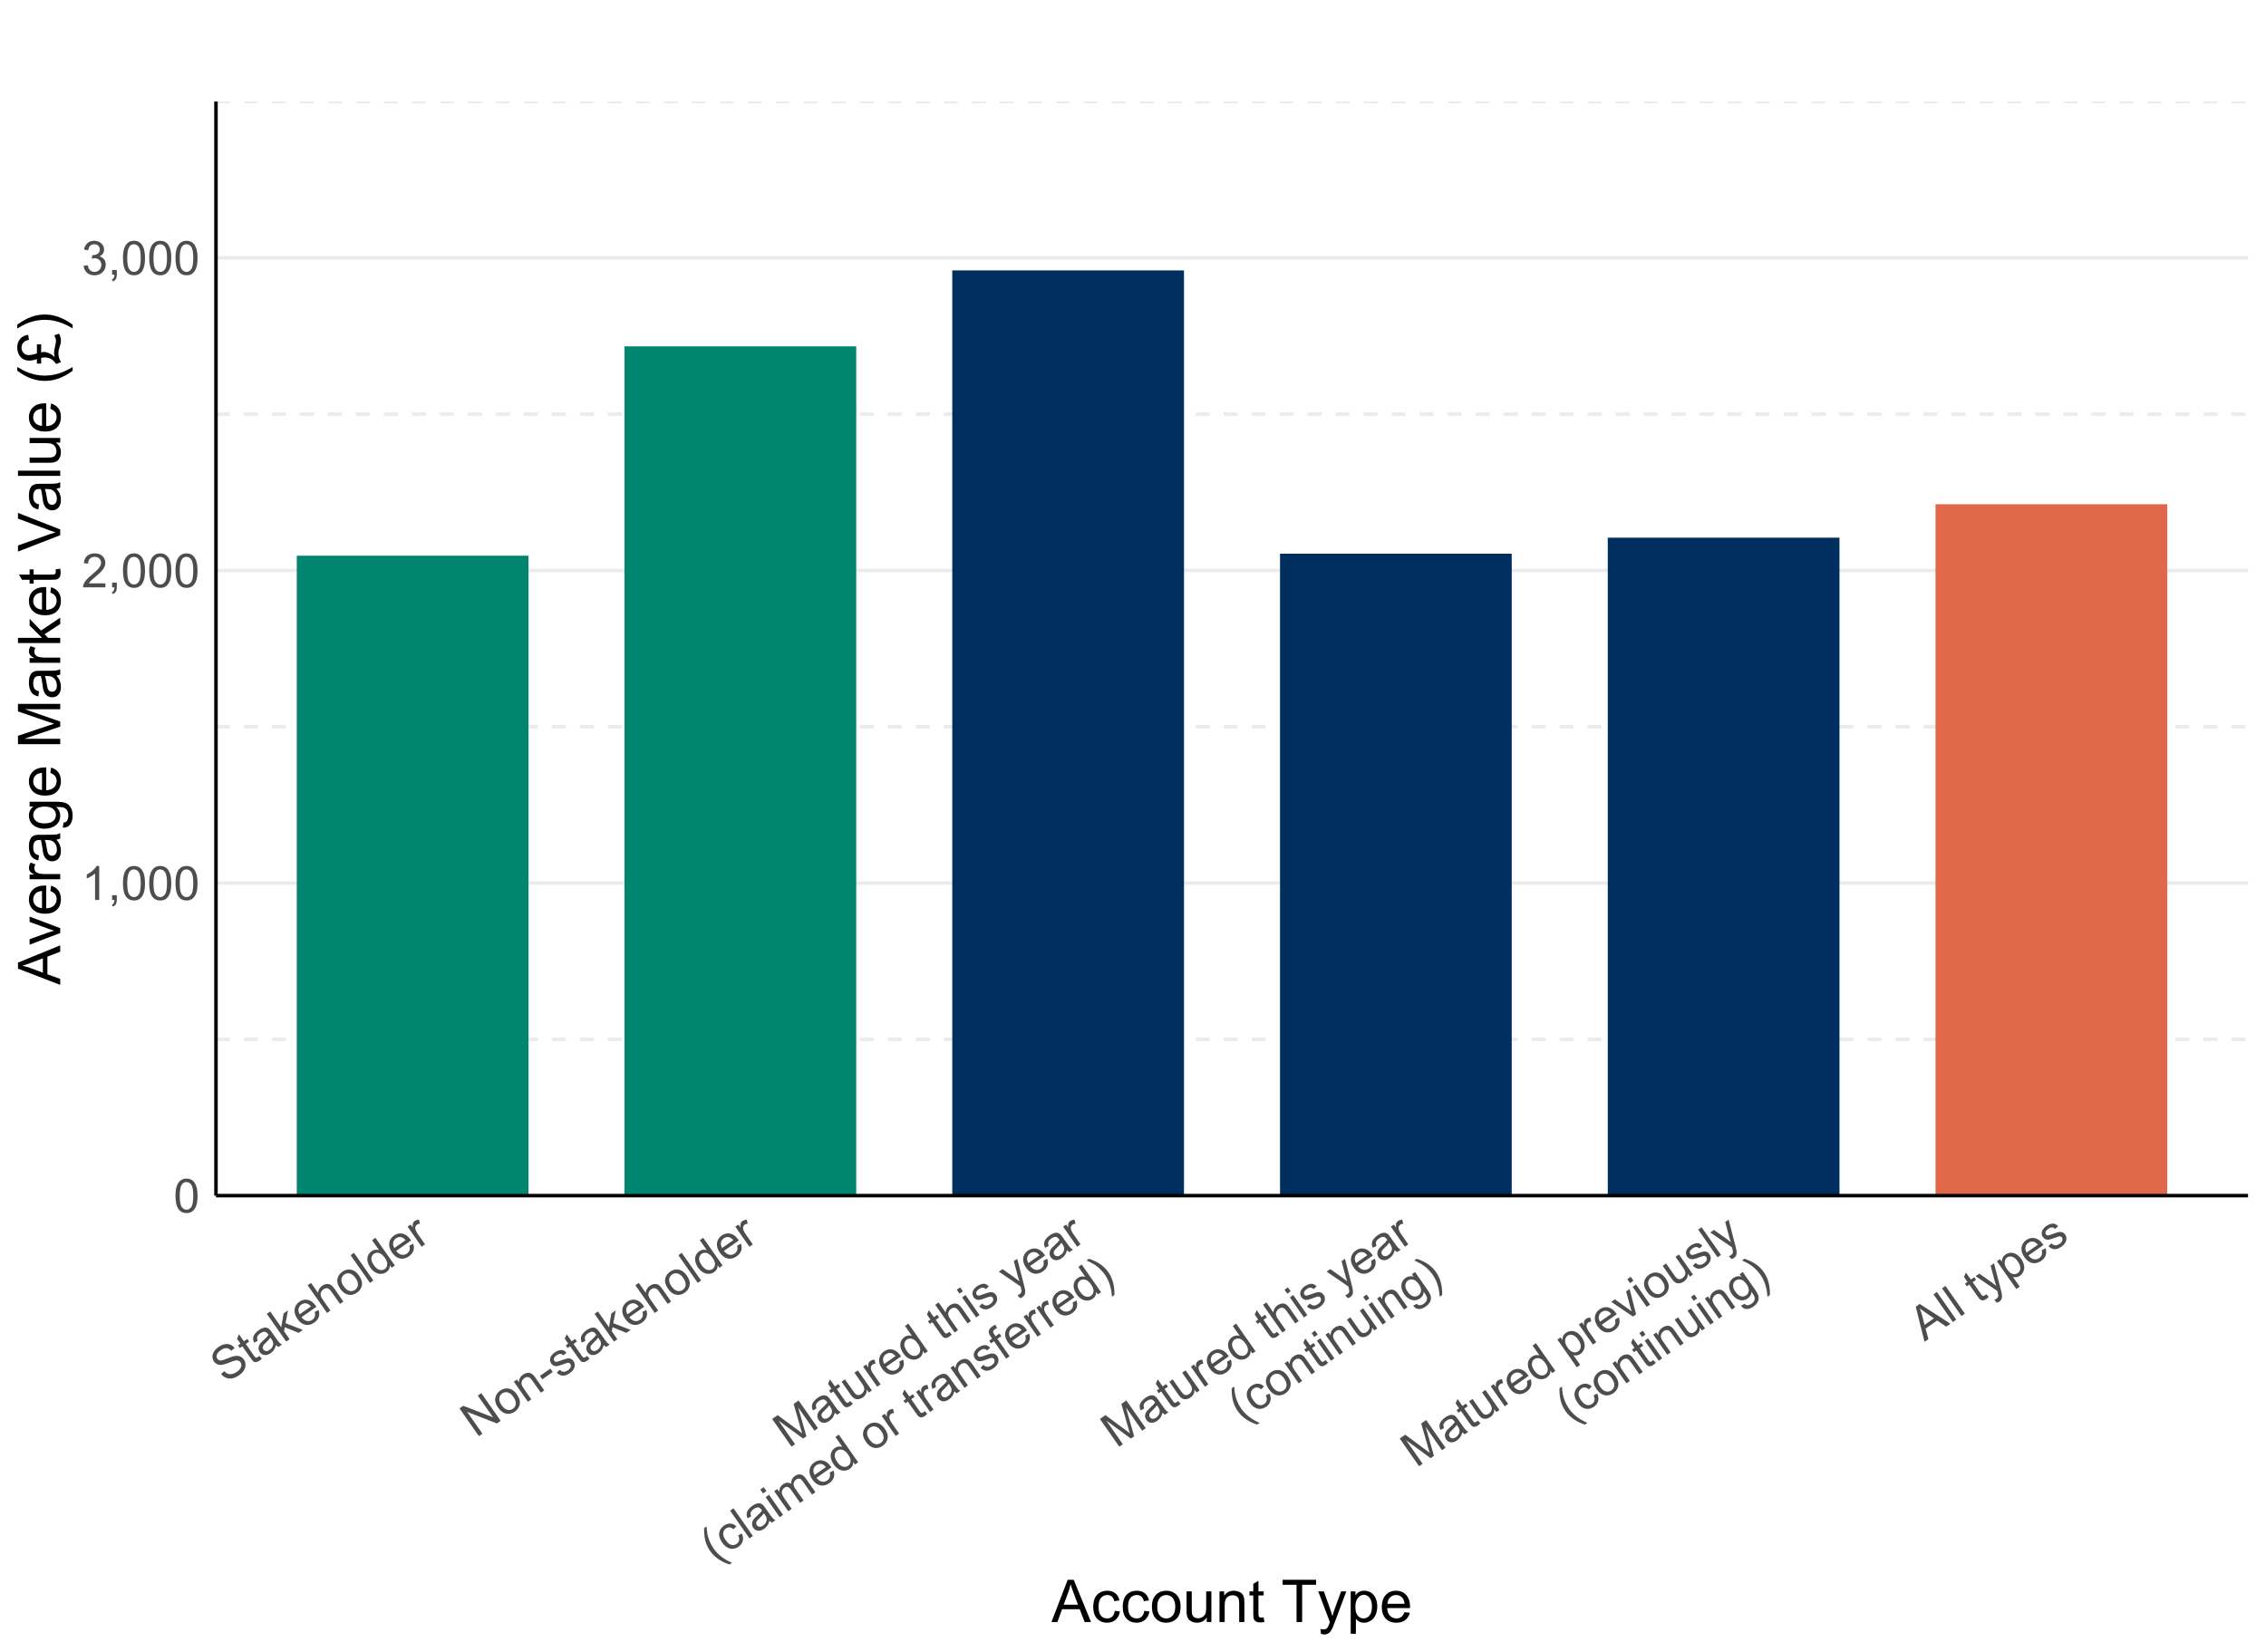 <?xml version="1.0" encoding="UTF-8"?>
<svg xmlns="http://www.w3.org/2000/svg" xmlns:xlink="http://www.w3.org/1999/xlink" width="691pt" height="504pt" viewBox="0 0 691 504" version="1.1">
<defs>
<g>
<symbol overflow="visible" id="glyph0-0">
<path style="stroke:none;" d="M 1.801 0 L 1.801 -9 L 9 -9 L 9 0 Z M 2.023 -0.227 L 8.773 -0.227 L 8.773 -8.773 L 2.023 -8.773 Z M 2.023 -0.227 "/>
</symbol>
<symbol overflow="visible" id="glyph0-1">
<path style="stroke:none;" d="M 0.598 -5.082 C 0.598 -6.297 0.723 -7.277 0.973 -8.023 C 1.223 -8.766 1.594 -9.34 2.09 -9.746 C 2.582 -10.145 3.203 -10.348 3.957 -10.352 C 4.508 -10.348 4.996 -10.234 5.414 -10.016 C 5.828 -9.789 6.172 -9.469 6.445 -9.051 C 6.719 -8.629 6.93 -8.117 7.086 -7.52 C 7.238 -6.914 7.316 -6.102 7.32 -5.082 C 7.316 -3.871 7.191 -2.895 6.945 -2.152 C 6.695 -1.406 6.324 -0.832 5.832 -0.43 C 5.332 -0.023 4.707 0.176 3.957 0.176 C 2.961 0.176 2.184 -0.18 1.617 -0.895 C 0.938 -1.75 0.598 -3.145 0.598 -5.082 Z M 1.898 -5.082 C 1.898 -3.387 2.094 -2.262 2.492 -1.703 C 2.883 -1.141 3.371 -0.859 3.957 -0.863 C 4.535 -0.859 5.027 -1.141 5.426 -1.707 C 5.82 -2.266 6.016 -3.391 6.02 -5.082 C 6.016 -6.777 5.82 -7.906 5.426 -8.465 C 5.027 -9.02 4.531 -9.297 3.945 -9.301 C 3.359 -9.297 2.895 -9.051 2.551 -8.562 C 2.113 -7.93 1.898 -6.77 1.898 -5.082 Z M 1.898 -5.082 "/>
</symbol>
<symbol overflow="visible" id="glyph0-2">
<path style="stroke:none;" d="M 5.363 0 L 4.098 0 L 4.098 -8.066 C 3.789 -7.773 3.391 -7.48 2.898 -7.191 C 2.402 -6.898 1.957 -6.684 1.566 -6.539 L 1.566 -7.762 C 2.27 -8.094 2.891 -8.496 3.422 -8.973 C 3.953 -9.441 4.328 -9.902 4.551 -10.352 L 5.363 -10.352 Z M 5.363 0 "/>
</symbol>
<symbol overflow="visible" id="glyph0-3">
<path style="stroke:none;" d="M 1.281 0 L 1.281 -1.441 L 2.723 -1.441 L 2.723 0 C 2.719 0.527 2.625 0.953 2.441 1.281 C 2.25 1.605 1.953 1.859 1.547 2.039 L 1.195 1.496 C 1.461 1.375 1.656 1.203 1.785 0.98 C 1.91 0.75 1.98 0.426 1.996 0 Z M 1.281 0 "/>
</symbol>
<symbol overflow="visible" id="glyph0-4">
<path style="stroke:none;" d="M 7.25 -1.215 L 7.25 0 L 0.438 0 C 0.426 -0.305 0.473 -0.598 0.582 -0.879 C 0.754 -1.34 1.031 -1.797 1.414 -2.25 C 1.793 -2.699 2.348 -3.219 3.074 -3.812 C 4.191 -4.727 4.949 -5.453 5.344 -5.992 C 5.734 -6.527 5.93 -7.035 5.934 -7.516 C 5.93 -8.016 5.75 -8.438 5.395 -8.785 C 5.035 -9.125 4.566 -9.297 3.992 -9.301 C 3.379 -9.297 2.895 -9.117 2.531 -8.754 C 2.164 -8.387 1.977 -7.879 1.977 -7.234 L 0.676 -7.367 C 0.762 -8.336 1.098 -9.078 1.68 -9.586 C 2.258 -10.094 3.039 -10.348 4.023 -10.352 C 5.008 -10.348 5.789 -10.074 6.367 -9.527 C 6.941 -8.977 7.23 -8.297 7.234 -7.488 C 7.23 -7.074 7.145 -6.668 6.98 -6.273 C 6.809 -5.871 6.531 -5.449 6.141 -5.012 C 5.75 -4.566 5.098 -3.965 4.191 -3.199 C 3.426 -2.559 2.938 -2.125 2.727 -1.902 C 2.508 -1.672 2.332 -1.441 2.195 -1.215 Z M 7.25 -1.215 "/>
</symbol>
<symbol overflow="visible" id="glyph0-5">
<path style="stroke:none;" d="M 0.605 -2.723 L 1.871 -2.891 C 2.012 -2.168 2.262 -1.652 2.613 -1.336 C 2.961 -1.02 3.383 -0.859 3.887 -0.863 C 4.48 -0.859 4.984 -1.066 5.395 -1.48 C 5.805 -1.891 6.012 -2.402 6.012 -3.016 C 6.012 -3.594 5.82 -4.074 5.441 -4.453 C 5.059 -4.828 4.574 -5.016 3.992 -5.02 C 3.75 -5.016 3.453 -4.969 3.102 -4.879 L 3.242 -5.992 C 3.32 -5.98 3.391 -5.977 3.445 -5.977 C 3.984 -5.977 4.469 -6.117 4.898 -6.398 C 5.328 -6.68 5.543 -7.113 5.547 -7.699 C 5.543 -8.16 5.387 -8.543 5.074 -8.852 C 4.762 -9.152 4.355 -9.305 3.859 -9.309 C 3.363 -9.305 2.953 -9.148 2.629 -8.844 C 2.297 -8.531 2.086 -8.07 1.996 -7.453 L 0.73 -7.68 C 0.883 -8.523 1.234 -9.18 1.785 -9.648 C 2.332 -10.113 3.016 -10.348 3.832 -10.352 C 4.395 -10.348 4.91 -10.227 5.387 -9.988 C 5.855 -9.742 6.219 -9.414 6.473 -9 C 6.719 -8.582 6.844 -8.137 6.848 -7.672 C 6.844 -7.223 6.723 -6.816 6.488 -6.453 C 6.246 -6.086 5.895 -5.797 5.43 -5.582 C 6.035 -5.438 6.508 -5.145 6.848 -4.707 C 7.184 -4.262 7.352 -3.707 7.355 -3.043 C 7.352 -2.141 7.023 -1.379 6.371 -0.754 C 5.711 -0.129 4.883 0.18 3.883 0.184 C 2.973 0.18 2.219 -0.086 1.625 -0.625 C 1.023 -1.16 0.684 -1.859 0.605 -2.723 Z M 0.605 -2.723 "/>
</symbol>
<symbol overflow="visible" id="glyph1-0">
<path style="stroke:none;" d="M 1.473 -1.031 L -3.688 -8.406 L 2.211 -12.535 L 7.371 -5.164 Z M 1.531 -1.348 L 7.059 -5.219 L 2.156 -12.223 L -3.375 -8.348 Z M 1.531 -1.348 "/>
</symbol>
<symbol overflow="visible" id="glyph1-1">
<path style="stroke:none;" d="M -1.371 -3.082 L -0.379 -3.914 C -0.035 -3.523 0.32 -3.258 0.695 -3.117 C 1.066 -2.973 1.504 -2.949 2.004 -3.055 C 2.504 -3.156 2.992 -3.379 3.477 -3.715 C 3.898 -4.012 4.23 -4.336 4.473 -4.691 C 4.707 -5.047 4.828 -5.391 4.836 -5.723 C 4.836 -6.055 4.75 -6.352 4.57 -6.617 C 4.383 -6.875 4.141 -7.055 3.852 -7.148 C 3.555 -7.238 3.188 -7.227 2.742 -7.113 C 2.453 -7.043 1.855 -6.828 0.953 -6.473 C 0.047 -6.113 -0.617 -5.91 -1.047 -5.859 C -1.598 -5.789 -2.082 -5.84 -2.5 -6.016 C -2.914 -6.188 -3.258 -6.469 -3.531 -6.859 C -3.828 -7.281 -3.984 -7.762 -4.004 -8.305 C -4.02 -8.844 -3.863 -9.375 -3.535 -9.891 C -3.203 -10.406 -2.754 -10.863 -2.188 -11.266 C -1.559 -11.699 -0.938 -11.984 -0.32 -12.121 C 0.301 -12.254 0.875 -12.215 1.406 -12.004 C 1.938 -11.789 2.383 -11.441 2.75 -10.965 L 1.738 -10.133 C 1.305 -10.625 0.828 -10.895 0.305 -10.934 C -0.219 -10.973 -0.805 -10.766 -1.453 -10.312 C -2.125 -9.836 -2.527 -9.367 -2.668 -8.906 C -2.801 -8.441 -2.75 -8.035 -2.508 -7.688 C -2.293 -7.383 -2.008 -7.207 -1.652 -7.168 C -1.301 -7.121 -0.602 -7.316 0.453 -7.746 C 1.5 -8.176 2.25 -8.43 2.699 -8.516 C 3.344 -8.629 3.906 -8.598 4.387 -8.414 C 4.863 -8.23 5.262 -7.91 5.582 -7.461 C 5.895 -7.008 6.062 -6.496 6.086 -5.922 C 6.105 -5.34 5.953 -4.77 5.625 -4.215 C 5.297 -3.652 4.832 -3.164 4.23 -2.746 C 3.465 -2.211 2.746 -1.875 2.074 -1.734 C 1.402 -1.594 0.762 -1.645 0.156 -1.891 C -0.449 -2.129 -0.957 -2.527 -1.371 -3.082 Z M -1.371 -3.082 "/>
</symbol>
<symbol overflow="visible" id="glyph1-2">
<path style="stroke:none;" d="M 2.391 -3.059 L 3.184 -2.246 C 2.93 -1.977 2.691 -1.766 2.465 -1.605 C 2.086 -1.34 1.75 -1.195 1.461 -1.172 C 1.168 -1.145 0.914 -1.195 0.695 -1.332 C 0.473 -1.465 0.148 -1.844 -0.285 -2.469 L -2.75 -5.988 L -3.512 -5.457 L -4.074 -6.262 L -3.316 -6.793 L -4.375 -8.309 L -3.781 -9.652 L -2.285 -7.516 L -1.242 -8.246 L -0.676 -7.441 L -1.719 -6.711 L 0.785 -3.133 C 0.988 -2.836 1.137 -2.66 1.238 -2.602 C 1.332 -2.539 1.441 -2.512 1.559 -2.523 C 1.676 -2.527 1.809 -2.586 1.965 -2.699 C 2.074 -2.777 2.219 -2.898 2.391 -3.059 Z M 2.391 -3.059 "/>
</symbol>
<symbol overflow="visible" id="glyph1-3">
<path style="stroke:none;" d="M 4.242 -4.094 C 4.086 -3.496 3.875 -3.008 3.613 -2.625 C 3.352 -2.242 3.02 -1.906 2.613 -1.625 C 1.941 -1.148 1.309 -0.953 0.719 -1.031 C 0.129 -1.105 -0.344 -1.398 -0.703 -1.91 C -0.914 -2.207 -1.035 -2.527 -1.074 -2.875 C -1.105 -3.215 -1.066 -3.539 -0.953 -3.848 C -0.836 -4.148 -0.668 -4.434 -0.445 -4.707 C -0.281 -4.902 -0.012 -5.172 0.367 -5.508 C 1.129 -6.195 1.66 -6.746 1.965 -7.16 C 1.863 -7.305 1.805 -7.395 1.781 -7.434 C 1.484 -7.855 1.176 -8.086 0.863 -8.121 C 0.43 -8.168 -0.043 -8.008 -0.566 -7.648 C -1.051 -7.305 -1.352 -6.969 -1.465 -6.633 C -1.574 -6.297 -1.535 -5.875 -1.348 -5.367 L -2.457 -4.797 C -2.664 -5.293 -2.758 -5.75 -2.734 -6.164 C -2.707 -6.578 -2.547 -6.996 -2.25 -7.422 C -1.953 -7.844 -1.539 -8.238 -1.016 -8.609 C -0.492 -8.973 -0.031 -9.211 0.383 -9.316 C 0.793 -9.422 1.145 -9.434 1.43 -9.355 C 1.711 -9.273 1.98 -9.113 2.246 -8.879 C 2.402 -8.723 2.645 -8.418 2.969 -7.957 L 3.938 -6.574 C 4.609 -5.609 5.055 -5.016 5.281 -4.793 C 5.5 -4.566 5.762 -4.383 6.059 -4.242 L 4.977 -3.484 C 4.715 -3.621 4.473 -3.824 4.242 -4.094 Z M 2.531 -6.348 C 2.262 -5.926 1.789 -5.402 1.113 -4.77 C 0.73 -4.41 0.477 -4.129 0.355 -3.93 C 0.23 -3.727 0.172 -3.52 0.18 -3.305 C 0.184 -3.09 0.25 -2.891 0.383 -2.715 C 0.57 -2.434 0.836 -2.277 1.18 -2.242 C 1.516 -2.203 1.887 -2.324 2.293 -2.609 C 2.688 -2.883 2.98 -3.219 3.172 -3.617 C 3.359 -4.008 3.422 -4.41 3.359 -4.816 C 3.301 -5.125 3.117 -5.508 2.801 -5.969 Z M 2.531 -6.348 "/>
</symbol>
<symbol overflow="visible" id="glyph1-4">
<path style="stroke:none;" d="M 0.785 -0.547 L -5.129 -8.992 L -4.094 -9.719 L -0.723 -4.902 L -0.008 -9.109 L 1.332 -10.051 L 0.582 -6.141 L 5.852 -4.098 L 4.574 -3.203 L 0.363 -4.914 L 0.121 -3.699 L 1.82 -1.273 Z M 0.785 -0.547 "/>
</symbol>
<symbol overflow="visible" id="glyph1-5">
<path style="stroke:none;" d="M 3.586 -5.445 L 4.75 -6.062 C 5.016 -5.316 5.043 -4.613 4.828 -3.949 C 4.613 -3.281 4.148 -2.699 3.441 -2.203 C 2.543 -1.578 1.641 -1.355 0.734 -1.539 C -0.176 -1.723 -0.973 -2.312 -1.672 -3.309 C -2.391 -4.336 -2.688 -5.32 -2.555 -6.262 C -2.422 -7.199 -1.934 -7.965 -1.09 -8.559 C -0.273 -9.129 0.586 -9.316 1.496 -9.125 C 2.402 -8.93 3.211 -8.328 3.922 -7.32 C 3.961 -7.254 4.023 -7.16 4.109 -7.039 L -0.453 -3.848 C 0.059 -3.199 0.605 -2.816 1.199 -2.699 C 1.789 -2.578 2.34 -2.699 2.852 -3.062 C 3.23 -3.324 3.484 -3.652 3.613 -4.043 C 3.742 -4.43 3.734 -4.895 3.586 -5.445 Z M -0.992 -4.738 L 2.422 -7.129 C 2.012 -7.609 1.613 -7.906 1.223 -8.016 C 0.609 -8.18 0.043 -8.078 -0.484 -7.715 C -0.957 -7.379 -1.246 -6.938 -1.348 -6.395 C -1.449 -5.844 -1.328 -5.293 -0.992 -4.738 Z M -0.992 -4.738 "/>
</symbol>
<symbol overflow="visible" id="glyph1-6">
<path style="stroke:none;" d="M 0.777 -0.543 L -5.133 -8.988 L -4.098 -9.715 L -1.977 -6.684 C -1.883 -7.582 -1.469 -8.289 -0.734 -8.809 C -0.277 -9.121 0.176 -9.309 0.633 -9.367 C 1.094 -9.418 1.504 -9.34 1.871 -9.129 C 2.23 -8.914 2.625 -8.508 3.047 -7.91 L 5.758 -4.031 L 4.723 -3.309 L 2.008 -7.184 C 1.645 -7.699 1.27 -7.996 0.879 -8.078 C 0.488 -8.156 0.09 -8.051 -0.32 -7.766 C -0.625 -7.547 -0.859 -7.266 -1.02 -6.918 C -1.18 -6.57 -1.219 -6.219 -1.145 -5.867 C -1.066 -5.508 -0.863 -5.094 -0.527 -4.617 L 1.812 -1.27 Z M 0.777 -0.543 "/>
</symbol>
<symbol overflow="visible" id="glyph1-7">
<path style="stroke:none;" d="M -1.75 -3.332 C -2.543 -4.461 -2.816 -5.52 -2.566 -6.512 C -2.355 -7.328 -1.871 -8.004 -1.121 -8.539 C -0.277 -9.125 0.598 -9.332 1.52 -9.156 C 2.434 -8.977 3.234 -8.402 3.922 -7.434 C 4.469 -6.641 4.785 -5.938 4.867 -5.324 C 4.945 -4.707 4.848 -4.117 4.57 -3.551 C 4.293 -2.984 3.887 -2.516 3.355 -2.145 C 2.5 -1.543 1.617 -1.332 0.703 -1.516 C -0.207 -1.691 -1.023 -2.297 -1.75 -3.332 Z M -0.684 -4.078 C -0.137 -3.293 0.441 -2.824 1.059 -2.676 C 1.672 -2.523 2.238 -2.629 2.762 -2.996 C 3.27 -3.355 3.562 -3.852 3.633 -4.484 C 3.699 -5.109 3.449 -5.828 2.891 -6.633 C 2.359 -7.391 1.789 -7.844 1.172 -7.992 C 0.555 -8.141 -0.008 -8.035 -0.52 -7.68 C -1.035 -7.316 -1.328 -6.82 -1.402 -6.195 C -1.469 -5.562 -1.23 -4.859 -0.684 -4.078 Z M -0.684 -4.078 "/>
</symbol>
<symbol overflow="visible" id="glyph1-8">
<path style="stroke:none;" d="M 0.754 -0.527 L -5.156 -8.973 L -4.121 -9.699 L 1.793 -1.254 Z M 0.754 -0.527 "/>
</symbol>
<symbol overflow="visible" id="glyph1-9">
<path style="stroke:none;" d="M 4.746 -3.324 L 4.207 -4.094 C 4.242 -3.215 3.883 -2.512 3.133 -1.988 C 2.645 -1.645 2.102 -1.465 1.504 -1.449 C 0.906 -1.426 0.328 -1.578 -0.234 -1.906 C -0.797 -2.227 -1.297 -2.703 -1.734 -3.336 C -2.16 -3.941 -2.445 -4.566 -2.59 -5.211 C -2.734 -5.848 -2.695 -6.445 -2.477 -6.996 C -2.254 -7.543 -1.891 -7.992 -1.391 -8.348 C -1.016 -8.602 -0.633 -8.754 -0.242 -8.805 C 0.156 -8.848 0.527 -8.809 0.887 -8.688 L -1.234 -11.719 L -0.203 -12.441 L 5.707 -3.996 Z M -0.668 -4.082 C -0.121 -3.297 0.453 -2.828 1.055 -2.672 C 1.656 -2.516 2.18 -2.594 2.633 -2.906 C 3.082 -3.223 3.34 -3.676 3.398 -4.27 C 3.453 -4.859 3.215 -5.535 2.688 -6.301 C 2.098 -7.137 1.504 -7.641 0.91 -7.805 C 0.309 -7.969 -0.223 -7.887 -0.691 -7.559 C -1.152 -7.234 -1.402 -6.773 -1.449 -6.184 C -1.492 -5.59 -1.234 -4.891 -0.668 -4.082 Z M -0.668 -4.082 "/>
</symbol>
<symbol overflow="visible" id="glyph1-10">
<path style="stroke:none;" d="M 0.766 -0.535 L -3.516 -6.652 L -2.582 -7.305 L -1.934 -6.379 C -2 -6.977 -1.98 -7.418 -1.875 -7.699 C -1.77 -7.977 -1.594 -8.199 -1.355 -8.371 C -1.004 -8.613 -0.57 -8.75 -0.055 -8.785 L 0.262 -7.574 C -0.098 -7.543 -0.402 -7.441 -0.656 -7.266 C -0.883 -7.105 -1.039 -6.895 -1.125 -6.633 C -1.211 -6.367 -1.207 -6.086 -1.113 -5.797 C -0.969 -5.344 -0.742 -4.902 -0.441 -4.465 L 1.805 -1.262 Z M 0.766 -0.535 "/>
</symbol>
<symbol overflow="visible" id="glyph1-11">
<path style="stroke:none;" d="M 0.898 -0.629 L -5.016 -9.074 L -3.867 -9.875 L 5.211 -6.352 L 0.566 -12.98 L 1.637 -13.73 L 7.551 -5.289 L 6.406 -4.484 L -2.676 -8.016 L 1.969 -1.379 Z M 0.898 -0.629 "/>
</symbol>
<symbol overflow="visible" id="glyph1-12">
<path style="stroke:none;" d="M 0.777 -0.543 L -3.504 -6.66 L -2.574 -7.316 L -1.965 -6.445 C -1.98 -7.43 -1.566 -8.219 -0.723 -8.816 C -0.348 -9.07 0.035 -9.242 0.434 -9.328 C 0.832 -9.41 1.184 -9.398 1.492 -9.293 C 1.793 -9.184 2.078 -9.004 2.352 -8.754 C 2.52 -8.59 2.773 -8.266 3.113 -7.785 L 5.75 -4.023 L 4.711 -3.301 L 2.105 -7.02 C 1.809 -7.441 1.547 -7.727 1.32 -7.883 C 1.09 -8.031 0.832 -8.098 0.539 -8.082 C 0.246 -8.059 -0.035 -7.953 -0.312 -7.766 C -0.75 -7.453 -1.035 -7.047 -1.16 -6.543 C -1.285 -6.035 -1.07 -5.391 -0.523 -4.609 L 1.812 -1.27 Z M 0.777 -0.543 "/>
</symbol>
<symbol overflow="visible" id="glyph1-13">
<path style="stroke:none;" d="M -1.398 -2.797 L -2.129 -3.84 L 1.055 -6.07 L 1.785 -5.027 Z M -1.398 -2.797 "/>
</symbol>
<symbol overflow="visible" id="glyph1-14">
<path style="stroke:none;" d="M -0.914 -2.078 L -0.004 -2.961 C 0.344 -2.586 0.723 -2.383 1.137 -2.352 C 1.551 -2.312 1.996 -2.461 2.473 -2.797 C 2.949 -3.125 3.234 -3.469 3.328 -3.828 C 3.422 -4.18 3.375 -4.488 3.195 -4.754 C 3.027 -4.984 2.797 -5.098 2.504 -5.094 C 2.293 -5.082 1.859 -4.953 1.199 -4.699 C 0.305 -4.359 -0.336 -4.156 -0.73 -4.09 C -1.121 -4.023 -1.48 -4.059 -1.809 -4.203 C -2.133 -4.344 -2.398 -4.566 -2.609 -4.867 C -2.797 -5.137 -2.914 -5.434 -2.953 -5.754 C -2.992 -6.074 -2.957 -6.387 -2.848 -6.691 C -2.77 -6.922 -2.617 -7.176 -2.398 -7.453 C -2.176 -7.73 -1.91 -7.98 -1.594 -8.207 C -1.109 -8.539 -0.637 -8.766 -0.18 -8.883 C 0.277 -9 0.672 -9 1.012 -8.887 C 1.348 -8.77 1.688 -8.535 2.035 -8.188 L 1.117 -7.34 C 0.848 -7.621 0.543 -7.773 0.199 -7.797 C -0.145 -7.816 -0.516 -7.688 -0.922 -7.406 C -1.391 -7.07 -1.676 -6.754 -1.773 -6.457 C -1.863 -6.156 -1.836 -5.898 -1.691 -5.691 C -1.594 -5.551 -1.469 -5.461 -1.312 -5.418 C -1.148 -5.359 -0.949 -5.359 -0.723 -5.418 C -0.586 -5.449 -0.223 -5.574 0.379 -5.793 C 1.25 -6.109 1.875 -6.309 2.25 -6.387 C 2.625 -6.465 2.977 -6.441 3.312 -6.32 C 3.641 -6.195 3.934 -5.957 4.184 -5.609 C 4.426 -5.258 4.551 -4.863 4.566 -4.418 C 4.574 -3.973 4.449 -3.531 4.188 -3.098 C 3.922 -2.664 3.551 -2.281 3.074 -1.945 C 2.277 -1.391 1.555 -1.129 0.91 -1.168 C 0.262 -1.203 -0.344 -1.508 -0.914 -2.078 Z M -0.914 -2.078 "/>
</symbol>
<symbol overflow="visible" id="glyph1-15">
<path style="stroke:none;" d="M 0.875 -0.613 L -5.035 -9.059 L -3.355 -10.234 L 2.828 -5.656 C 3.402 -5.223 3.828 -4.902 4.109 -4.688 C 3.984 -5.062 3.82 -5.617 3.609 -6.355 L 1.52 -13.645 L 3.02 -14.699 L 8.934 -6.254 L 7.855 -5.5 L 2.906 -12.566 L 5.402 -3.781 L 4.395 -3.078 L -3.082 -8.555 L 1.953 -1.367 Z M 0.875 -0.613 "/>
</symbol>
<symbol overflow="visible" id="glyph1-16">
<path style="stroke:none;" d="M 4.785 -3.352 L 4.156 -4.25 C 4.16 -3.223 3.758 -2.426 2.941 -1.855 C 2.582 -1.602 2.195 -1.434 1.785 -1.352 C 1.375 -1.27 1.02 -1.281 0.723 -1.387 C 0.422 -1.488 0.141 -1.672 -0.133 -1.934 C -0.316 -2.105 -0.562 -2.41 -0.875 -2.855 L -3.527 -6.645 L -2.492 -7.371 L -0.117 -3.98 C 0.262 -3.434 0.539 -3.086 0.715 -2.93 C 0.969 -2.703 1.254 -2.586 1.578 -2.578 C 1.895 -2.57 2.211 -2.672 2.523 -2.891 C 2.832 -3.105 3.066 -3.391 3.23 -3.742 C 3.387 -4.09 3.43 -4.441 3.355 -4.801 C 3.273 -5.152 3.051 -5.59 2.688 -6.113 L 0.395 -9.391 L 1.43 -10.117 L 5.715 -4 Z M 4.785 -3.352 "/>
</symbol>
<symbol overflow="visible" id="glyph1-17">
<path style="stroke:none;" d=""/>
</symbol>
<symbol overflow="visible" id="glyph1-18">
<path style="stroke:none;" d="M -4.293 -7.801 L -5.129 -8.992 L -4.094 -9.719 L -3.258 -8.527 Z M 0.785 -0.547 L -3.5 -6.664 L -2.465 -7.391 L 1.82 -1.273 Z M 0.785 -0.547 "/>
</symbol>
<symbol overflow="visible" id="glyph1-19">
<path style="stroke:none;" d="M 2.383 1.844 L 1.586 0.949 C 1.852 0.852 2.07 0.742 2.242 0.629 C 2.469 0.465 2.625 0.297 2.711 0.125 C 2.793 -0.051 2.832 -0.234 2.828 -0.434 C 2.816 -0.582 2.742 -0.914 2.605 -1.43 C 2.582 -1.5 2.555 -1.605 2.52 -1.746 L -4.094 -6.25 L -2.977 -7.031 L 0.777 -4.383 C 1.254 -4.047 1.734 -3.676 2.215 -3.273 C 1.996 -3.832 1.812 -4.398 1.664 -4.969 L 0.473 -9.449 L 1.512 -10.176 L 3.539 -2.324 C 3.758 -1.477 3.887 -0.879 3.93 -0.527 C 3.98 -0.059 3.945 0.336 3.82 0.664 C 3.695 0.988 3.465 1.27 3.137 1.504 C 2.934 1.641 2.684 1.754 2.383 1.844 Z M 2.383 1.844 "/>
</symbol>
<symbol overflow="visible" id="glyph1-20">
<path style="stroke:none;" d="M 4.496 0.551 C 3.414 0.23 2.34 -0.273 1.27 -0.965 C 0.195 -1.656 -0.699 -2.52 -1.426 -3.559 C -2.062 -4.469 -2.531 -5.449 -2.824 -6.496 C -3.156 -7.707 -3.297 -9.047 -3.254 -10.52 L -2.512 -11.039 C -2.414 -9.914 -2.32 -9.129 -2.234 -8.684 C -2.094 -7.988 -1.891 -7.305 -1.625 -6.637 C -1.285 -5.801 -0.863 -5.02 -0.359 -4.297 C 0.938 -2.445 2.801 -1.008 5.238 0.031 Z M 4.496 0.551 "/>
</symbol>
<symbol overflow="visible" id="glyph1-21">
<path style="stroke:none;" d="M 3.199 -5.578 L 4.312 -6.16 C 4.691 -5.375 4.789 -4.625 4.609 -3.91 C 4.426 -3.191 4.004 -2.602 3.34 -2.133 C 2.5 -1.547 1.633 -1.348 0.742 -1.539 C -0.148 -1.727 -0.949 -2.332 -1.664 -3.359 C -2.125 -4.016 -2.418 -4.672 -2.551 -5.32 C -2.676 -5.969 -2.605 -6.57 -2.332 -7.133 C -2.059 -7.691 -1.656 -8.16 -1.133 -8.531 C -0.465 -8.992 0.191 -9.203 0.852 -9.164 C 1.508 -9.125 2.113 -8.836 2.664 -8.305 L 1.766 -7.441 C 1.379 -7.785 0.992 -7.973 0.605 -8.012 C 0.215 -8.043 -0.148 -7.941 -0.496 -7.707 C -1.016 -7.336 -1.309 -6.852 -1.371 -6.25 C -1.434 -5.645 -1.184 -4.938 -0.621 -4.133 C -0.047 -3.305 0.527 -2.82 1.105 -2.672 C 1.68 -2.52 2.223 -2.621 2.73 -2.977 C 3.137 -3.258 3.387 -3.617 3.488 -4.062 C 3.582 -4.5 3.488 -5.008 3.199 -5.578 Z M 3.199 -5.578 "/>
</symbol>
<symbol overflow="visible" id="glyph1-22">
<path style="stroke:none;" d="M 0.777 -0.543 L -3.504 -6.66 L -2.578 -7.309 L -1.977 -6.453 C -1.992 -6.883 -1.906 -7.305 -1.715 -7.711 C -1.523 -8.117 -1.227 -8.461 -0.82 -8.746 C -0.367 -9.062 0.07 -9.23 0.492 -9.246 C 0.914 -9.262 1.301 -9.141 1.656 -8.887 C 1.637 -9.938 2.016 -10.734 2.797 -11.281 C 3.398 -11.703 3.984 -11.863 4.547 -11.754 C 5.109 -11.645 5.633 -11.242 6.125 -10.547 L 9.066 -6.348 L 8.035 -5.625 L 5.336 -9.48 C 5.043 -9.895 4.801 -10.168 4.609 -10.305 C 4.41 -10.438 4.184 -10.5 3.934 -10.488 C 3.676 -10.473 3.43 -10.383 3.195 -10.219 C 2.762 -9.918 2.508 -9.523 2.426 -9.039 C 2.34 -8.551 2.516 -7.992 2.961 -7.367 L 5.449 -3.816 L 4.41 -3.09 L 1.629 -7.062 C 1.305 -7.52 0.977 -7.809 0.648 -7.922 C 0.316 -8.031 -0.039 -7.953 -0.422 -7.688 C -0.711 -7.484 -0.926 -7.219 -1.07 -6.891 C -1.207 -6.562 -1.23 -6.211 -1.137 -5.836 C -1.039 -5.461 -0.793 -4.996 -0.406 -4.445 L 1.812 -1.27 Z M 0.777 -0.543 "/>
</symbol>
<symbol overflow="visible" id="glyph1-23">
<path style="stroke:none;" d="M 1.023 -0.719 L -2.691 -6.027 L -3.609 -5.387 L -4.172 -6.195 L -3.258 -6.836 L -3.715 -7.484 C -4 -7.891 -4.176 -8.223 -4.246 -8.477 C -4.332 -8.812 -4.309 -9.152 -4.176 -9.5 C -4.039 -9.84 -3.746 -10.172 -3.293 -10.492 C -3 -10.691 -2.652 -10.883 -2.254 -11.066 L -1.777 -10.051 C -2.016 -9.934 -2.234 -9.812 -2.426 -9.684 C -2.738 -9.461 -2.914 -9.238 -2.953 -9.012 C -2.988 -8.785 -2.875 -8.488 -2.621 -8.121 L -2.227 -7.555 L -1.035 -8.391 L -0.469 -7.586 L -1.664 -6.75 L 2.055 -1.441 Z M 1.023 -0.719 "/>
</symbol>
<symbol overflow="visible" id="glyph1-24">
<path style="stroke:none;" d="M 3.195 1.461 L 2.453 1.98 C 2.309 -0.664 1.59 -2.91 0.301 -4.758 C -0.207 -5.477 -0.789 -6.133 -1.453 -6.734 C -1.984 -7.215 -2.551 -7.641 -3.16 -8.008 C -3.551 -8.246 -4.266 -8.605 -5.301 -9.086 L -4.555 -9.609 C -3.156 -9.148 -1.945 -8.555 -0.922 -7.828 C -0.039 -7.195 0.719 -6.422 1.359 -5.512 C 2.086 -4.473 2.586 -3.332 2.867 -2.086 C 3.145 -0.84 3.254 0.34 3.195 1.461 Z M 3.195 1.461 "/>
</symbol>
<symbol overflow="visible" id="glyph1-25">
<path style="stroke:none;" d="M 0.941 0.094 L 2.055 -0.461 C 2.312 -0.176 2.59 -0.031 2.883 -0.027 C 3.273 -0.012 3.691 -0.16 4.137 -0.477 C 4.617 -0.809 4.918 -1.164 5.047 -1.543 C 5.172 -1.914 5.16 -2.309 5.012 -2.719 C 4.914 -2.969 4.629 -3.43 4.156 -4.105 C 4.074 -3.25 3.699 -2.586 3.023 -2.117 C 2.18 -1.523 1.316 -1.371 0.434 -1.66 C -0.449 -1.941 -1.188 -2.508 -1.785 -3.359 C -2.191 -3.938 -2.461 -4.551 -2.598 -5.195 C -2.73 -5.836 -2.691 -6.434 -2.48 -6.984 C -2.266 -7.531 -1.891 -7.992 -1.352 -8.375 C -0.625 -8.875 0.172 -9 1.047 -8.75 L 0.531 -9.488 L 1.488 -10.156 L 5.191 -4.871 C 5.855 -3.914 6.23 -3.172 6.316 -2.641 C 6.402 -2.105 6.312 -1.578 6.055 -1.055 C 5.793 -0.531 5.359 -0.055 4.746 0.379 C 4.016 0.887 3.309 1.133 2.633 1.121 C 1.949 1.105 1.387 0.766 0.941 0.094 Z M -0.773 -4.18 C -0.211 -3.375 0.355 -2.902 0.934 -2.758 C 1.508 -2.609 2.039 -2.703 2.52 -3.043 C 2.996 -3.371 3.266 -3.836 3.332 -4.43 C 3.398 -5.023 3.156 -5.711 2.609 -6.496 C 2.082 -7.242 1.523 -7.691 0.926 -7.84 C 0.324 -7.988 -0.207 -7.898 -0.676 -7.57 C -1.133 -7.246 -1.395 -6.781 -1.457 -6.184 C -1.516 -5.582 -1.289 -4.914 -0.773 -4.18 Z M -0.773 -4.18 "/>
</symbol>
<symbol overflow="visible" id="glyph1-26">
<path style="stroke:none;" d="M 2.418 1.801 L -3.504 -6.66 L -2.562 -7.324 L -2.004 -6.527 C -1.996 -6.992 -1.906 -7.398 -1.738 -7.754 C -1.566 -8.105 -1.281 -8.422 -0.883 -8.703 C -0.359 -9.062 0.191 -9.25 0.781 -9.266 C 1.367 -9.273 1.934 -9.105 2.48 -8.762 C 3.023 -8.41 3.504 -7.945 3.914 -7.367 C 4.352 -6.738 4.633 -6.098 4.758 -5.441 C 4.883 -4.781 4.824 -4.168 4.586 -3.602 C 4.344 -3.035 3.988 -2.586 3.52 -2.258 C 3.172 -2.012 2.809 -1.867 2.434 -1.824 C 2.055 -1.773 1.703 -1.801 1.371 -1.902 L 3.457 1.074 Z M -0.402 -4.227 C 0.148 -3.434 0.711 -2.965 1.297 -2.812 C 1.875 -2.66 2.395 -2.742 2.852 -3.062 C 3.309 -3.383 3.566 -3.852 3.625 -4.473 C 3.68 -5.09 3.422 -5.812 2.852 -6.633 C 2.301 -7.41 1.73 -7.879 1.141 -8.043 C 0.547 -8.203 0.031 -8.129 -0.414 -7.824 C -0.852 -7.512 -1.098 -7.031 -1.148 -6.383 C -1.199 -5.727 -0.949 -5.008 -0.402 -4.227 Z M -0.402 -4.227 "/>
</symbol>
<symbol overflow="visible" id="glyph1-27">
<path style="stroke:none;" d="M 2.477 -1.734 L -4.133 -6.223 L -3.039 -6.988 L 0.84 -4.246 C 1.254 -3.945 1.672 -3.625 2.094 -3.285 C 1.957 -3.672 1.816 -4.148 1.664 -4.719 L 0.41 -9.402 L 1.477 -10.148 L 3.445 -2.41 Z M 2.477 -1.734 "/>
</symbol>
<symbol overflow="visible" id="glyph1-28">
<path style="stroke:none;" d="M -0.016 0.012 L -2.688 -10.703 L -1.484 -11.547 L 7.887 -5.52 L 6.613 -4.629 L 3.836 -6.496 L 0.305 -4.023 L 1.168 -0.82 Z M -0.008 -5.16 L 2.855 -7.164 L 0.336 -8.887 C -0.43 -9.406 -1.035 -9.852 -1.488 -10.219 C -1.215 -9.602 -0.988 -8.957 -0.816 -8.289 Z M -0.008 -5.16 "/>
</symbol>
<symbol overflow="visible" id="glyph2-0">
<path style="stroke:none;" d="M 2.25 0 L 2.25 -11.25 L 11.25 -11.25 L 11.25 0 Z M 2.531 -0.281 L 10.969 -0.281 L 10.969 -10.969 L 2.531 -10.969 Z M 2.531 -0.281 "/>
</symbol>
<symbol overflow="visible" id="glyph2-1">
<path style="stroke:none;" d="M -0.027 0 L 4.922 -12.883 L 6.758 -12.883 L 12.031 0 L 10.09 0 L 8.586 -3.902 L 3.199 -3.902 L 1.785 0 Z M 3.691 -5.289 L 8.059 -5.289 L 6.715 -8.859 C 6.305 -9.941 6 -10.832 5.801 -11.531 C 5.637 -10.703 5.402 -9.883 5.105 -9.07 Z M 3.691 -5.289 "/>
</symbol>
<symbol overflow="visible" id="glyph2-2">
<path style="stroke:none;" d="M 7.277 -3.418 L 8.832 -3.219 C 8.66 -2.141 8.227 -1.301 7.527 -0.699 C 6.824 -0.09 5.965 0.211 4.949 0.211 C 3.668 0.211 2.641 -0.203 1.867 -1.039 C 1.09 -1.871 0.703 -3.07 0.703 -4.633 C 0.703 -5.637 0.867 -6.52 1.203 -7.277 C 1.531 -8.031 2.039 -8.598 2.727 -8.977 C 3.406 -9.355 4.152 -9.543 4.957 -9.547 C 5.969 -9.543 6.797 -9.289 7.441 -8.777 C 8.086 -8.262 8.5 -7.531 8.684 -6.594 L 7.145 -6.355 C 6.996 -6.98 6.738 -7.453 6.367 -7.77 C 5.992 -8.082 5.543 -8.238 5.02 -8.242 C 4.219 -8.238 3.57 -7.953 3.074 -7.387 C 2.574 -6.812 2.324 -5.91 2.328 -4.676 C 2.324 -3.422 2.566 -2.508 3.047 -1.941 C 3.527 -1.371 4.152 -1.09 4.93 -1.09 C 5.547 -1.09 6.066 -1.277 6.484 -1.66 C 6.898 -2.039 7.164 -2.625 7.277 -3.418 Z M 7.277 -3.418 "/>
</symbol>
<symbol overflow="visible" id="glyph2-3">
<path style="stroke:none;" d="M 0.598 -4.668 C 0.598 -6.391 1.078 -7.672 2.039 -8.508 C 2.84 -9.199 3.816 -9.543 4.977 -9.547 C 6.254 -9.543 7.305 -9.125 8.121 -8.285 C 8.934 -7.441 9.34 -6.277 9.344 -4.797 C 9.34 -3.594 9.16 -2.648 8.801 -1.961 C 8.441 -1.27 7.914 -0.734 7.227 -0.359 C 6.535 0.023 5.785 0.211 4.977 0.211 C 3.664 0.211 2.609 -0.207 1.805 -1.047 C 1 -1.883 0.598 -3.09 0.598 -4.668 Z M 2.223 -4.668 C 2.219 -3.469 2.48 -2.574 3.004 -1.98 C 3.523 -1.387 4.18 -1.09 4.977 -1.09 C 5.758 -1.09 6.41 -1.387 6.934 -1.984 C 7.453 -2.582 7.715 -3.492 7.719 -4.719 C 7.715 -5.871 7.453 -6.746 6.93 -7.344 C 6.402 -7.934 5.75 -8.23 4.977 -8.234 C 4.18 -8.23 3.523 -7.938 3.004 -7.348 C 2.48 -6.754 2.219 -5.859 2.223 -4.668 Z M 2.223 -4.668 "/>
</symbol>
<symbol overflow="visible" id="glyph2-4">
<path style="stroke:none;" d="M 7.305 0 L 7.305 -1.371 C 6.574 -0.316 5.586 0.211 4.344 0.211 C 3.789 0.211 3.273 0.105 2.797 -0.105 C 2.316 -0.316 1.965 -0.578 1.734 -0.898 C 1.504 -1.215 1.34 -1.609 1.25 -2.074 C 1.18 -2.383 1.148 -2.875 1.152 -3.551 L 1.152 -9.336 L 2.734 -9.336 L 2.734 -4.156 C 2.73 -3.328 2.762 -2.773 2.828 -2.488 C 2.926 -2.07 3.137 -1.742 3.461 -1.508 C 3.781 -1.266 4.18 -1.148 4.656 -1.152 C 5.129 -1.148 5.574 -1.27 5.992 -1.516 C 6.406 -1.758 6.699 -2.09 6.875 -2.508 C 7.047 -2.926 7.137 -3.531 7.137 -4.332 L 7.137 -9.336 L 8.719 -9.336 L 8.719 0 Z M 7.305 0 "/>
</symbol>
<symbol overflow="visible" id="glyph2-5">
<path style="stroke:none;" d="M 1.188 0 L 1.188 -9.336 L 2.609 -9.336 L 2.609 -8.008 C 3.293 -9.031 4.285 -9.543 5.582 -9.547 C 6.141 -9.543 6.656 -9.441 7.133 -9.242 C 7.602 -9.035 7.957 -8.77 8.191 -8.445 C 8.426 -8.113 8.59 -7.727 8.684 -7.277 C 8.742 -6.98 8.77 -6.465 8.773 -5.738 L 8.773 0 L 7.188 0 L 7.188 -5.68 C 7.184 -6.32 7.121 -6.801 7.004 -7.121 C 6.879 -7.438 6.66 -7.695 6.348 -7.887 C 6.031 -8.074 5.664 -8.168 5.246 -8.172 C 4.566 -8.168 3.984 -7.953 3.5 -7.531 C 3.008 -7.102 2.766 -6.293 2.77 -5.098 L 2.77 0 Z M 1.188 0 "/>
</symbol>
<symbol overflow="visible" id="glyph2-6">
<path style="stroke:none;" d="M 4.641 -1.414 L 4.867 -0.016 C 4.422 0.078 4.023 0.121 3.672 0.125 C 3.098 0.121 2.652 0.035 2.336 -0.148 C 2.02 -0.328 1.797 -0.566 1.668 -0.863 C 1.539 -1.156 1.477 -1.781 1.477 -2.734 L 1.477 -8.102 L 0.316 -8.102 L 0.316 -9.336 L 1.477 -9.336 L 1.477 -11.645 L 3.051 -12.594 L 3.051 -9.336 L 4.641 -9.336 L 4.641 -8.102 L 3.051 -8.102 L 3.051 -2.645 C 3.047 -2.191 3.074 -1.902 3.133 -1.773 C 3.188 -1.645 3.277 -1.543 3.406 -1.465 C 3.527 -1.387 3.707 -1.348 3.945 -1.352 C 4.117 -1.348 4.352 -1.367 4.641 -1.414 Z M 4.641 -1.414 "/>
</symbol>
<symbol overflow="visible" id="glyph2-7">
<path style="stroke:none;" d=""/>
</symbol>
<symbol overflow="visible" id="glyph2-8">
<path style="stroke:none;" d="M 4.668 0 L 4.668 -11.363 L 0.422 -11.363 L 0.422 -12.883 L 10.633 -12.883 L 10.633 -11.363 L 6.371 -11.363 L 6.371 0 Z M 4.668 0 "/>
</symbol>
<symbol overflow="visible" id="glyph2-9">
<path style="stroke:none;" d="M 1.117 3.594 L 0.941 2.109 C 1.285 2.203 1.586 2.25 1.844 2.25 C 2.195 2.25 2.477 2.191 2.691 2.074 C 2.898 1.957 3.07 1.793 3.207 1.582 C 3.305 1.422 3.469 1.027 3.691 0.406 C 3.719 0.312 3.766 0.184 3.832 0.016 L 0.289 -9.336 L 1.996 -9.336 L 3.938 -3.93 C 4.188 -3.238 4.41 -2.516 4.613 -1.766 C 4.793 -2.488 5.012 -3.199 5.266 -3.895 L 7.258 -9.336 L 8.844 -9.336 L 5.289 0.156 C 4.906 1.18 4.609 1.887 4.402 2.277 C 4.117 2.797 3.797 3.18 3.434 3.422 C 3.07 3.664 2.637 3.785 2.137 3.789 C 1.828 3.785 1.488 3.719 1.117 3.594 Z M 1.117 3.594 "/>
</symbol>
<symbol overflow="visible" id="glyph2-10">
<path style="stroke:none;" d="M 1.188 3.578 L 1.188 -9.336 L 2.629 -9.336 L 2.629 -8.121 C 2.965 -8.594 3.348 -8.949 3.777 -9.188 C 4.203 -9.426 4.723 -9.543 5.336 -9.547 C 6.129 -9.543 6.832 -9.34 7.445 -8.93 C 8.051 -8.516 8.512 -7.934 8.824 -7.191 C 9.133 -6.441 9.285 -5.625 9.289 -4.738 C 9.285 -3.781 9.113 -2.922 8.773 -2.156 C 8.43 -1.391 7.934 -0.805 7.281 -0.398 C 6.625 0.008 5.938 0.211 5.219 0.211 C 4.691 0.211 4.219 0.102 3.801 -0.121 C 3.379 -0.344 3.035 -0.625 2.77 -0.969 L 2.77 3.578 Z M 2.617 -4.613 C 2.613 -3.41 2.855 -2.523 3.348 -1.949 C 3.832 -1.375 4.422 -1.09 5.117 -1.09 C 5.816 -1.09 6.418 -1.387 6.922 -1.98 C 7.418 -2.574 7.668 -3.496 7.672 -4.746 C 7.668 -5.934 7.426 -6.824 6.938 -7.418 C 6.445 -8.008 5.859 -8.301 5.188 -8.305 C 4.508 -8.301 3.91 -7.988 3.395 -7.359 C 2.871 -6.727 2.613 -5.809 2.617 -4.613 Z M 2.617 -4.613 "/>
</symbol>
<symbol overflow="visible" id="glyph2-11">
<path style="stroke:none;" d="M 7.578 -3.008 L 9.211 -2.805 C 8.953 -1.848 8.473 -1.105 7.777 -0.578 C 7.078 -0.051 6.188 0.211 5.105 0.211 C 3.738 0.211 2.656 -0.207 1.859 -1.051 C 1.055 -1.887 0.656 -3.066 0.66 -4.586 C 0.656 -6.156 1.059 -7.375 1.871 -8.246 C 2.676 -9.109 3.727 -9.543 5.02 -9.547 C 6.266 -9.543 7.285 -9.117 8.078 -8.27 C 8.867 -7.418 9.262 -6.223 9.266 -4.684 C 9.262 -4.586 9.258 -4.445 9.254 -4.262 L 2.293 -4.262 C 2.348 -3.234 2.641 -2.449 3.164 -1.906 C 3.684 -1.359 4.332 -1.09 5.117 -1.09 C 5.691 -1.09 6.188 -1.242 6.598 -1.547 C 7.008 -1.852 7.332 -2.336 7.578 -3.008 Z M 2.383 -5.562 L 7.594 -5.562 C 7.523 -6.344 7.324 -6.934 6.996 -7.328 C 6.492 -7.934 5.836 -8.238 5.035 -8.242 C 4.305 -8.238 3.695 -7.996 3.203 -7.512 C 2.707 -7.027 2.434 -6.375 2.383 -5.562 Z M 2.383 -5.562 "/>
</symbol>
<symbol overflow="visible" id="glyph3-0">
<path style="stroke:none;" d="M 0 -2.25 L -11.25 -2.25 L -11.25 -11.25 L 0 -11.25 Z M -0.281 -2.531 L -0.281 -10.969 L -10.969 -10.969 L -10.969 -2.531 Z M -0.281 -2.531 "/>
</symbol>
<symbol overflow="visible" id="glyph3-1">
<path style="stroke:none;" d="M 0 0.027 L -12.883 -4.922 L -12.883 -6.758 L 0 -12.031 L 0 -10.09 L -3.902 -8.586 L -3.902 -3.199 L 0 -1.785 Z M -5.289 -3.691 L -5.289 -8.059 L -8.859 -6.715 C -9.941 -6.305 -10.832 -6 -11.531 -5.801 C -10.703 -5.637 -9.883 -5.402 -9.07 -5.105 Z M -5.289 -3.691 "/>
</symbol>
<symbol overflow="visible" id="glyph3-2">
<path style="stroke:none;" d="M 0 -3.781 L -9.336 -0.23 L -9.336 -1.898 L -3.742 -3.902 C -3.137 -4.117 -2.512 -4.316 -1.863 -4.5 C -2.355 -4.641 -2.945 -4.836 -3.637 -5.09 L -9.336 -7.164 L -9.336 -8.789 L 0 -5.258 Z M 0 -3.781 "/>
</symbol>
<symbol overflow="visible" id="glyph3-3">
<path style="stroke:none;" d="M -3.004 -7.578 L -2.805 -9.211 C -1.848 -8.953 -1.105 -8.473 -0.578 -7.777 C -0.051 -7.078 0.211 -6.188 0.211 -5.105 C 0.211 -3.738 -0.207 -2.656 -1.051 -1.859 C -1.887 -1.055 -3.066 -0.656 -4.586 -0.66 C -6.156 -0.656 -7.375 -1.059 -8.246 -1.871 C -9.109 -2.676 -9.543 -3.727 -9.547 -5.02 C -9.543 -6.266 -9.117 -7.285 -8.27 -8.078 C -7.418 -8.867 -6.223 -9.262 -4.684 -9.266 C -4.586 -9.262 -4.445 -9.258 -4.262 -9.254 L -4.262 -2.293 C -3.234 -2.348 -2.449 -2.641 -1.906 -3.164 C -1.359 -3.684 -1.09 -4.332 -1.09 -5.117 C -1.09 -5.691 -1.242 -6.188 -1.547 -6.598 C -1.852 -7.008 -2.336 -7.332 -3.004 -7.578 Z M -5.562 -2.383 L -5.562 -7.594 C -6.344 -7.523 -6.934 -7.324 -7.328 -6.996 C -7.934 -6.492 -8.238 -5.836 -8.242 -5.035 C -8.238 -4.305 -7.996 -3.695 -7.512 -3.203 C -7.027 -2.707 -6.375 -2.434 -5.562 -2.383 Z M -5.562 -2.383 "/>
</symbol>
<symbol overflow="visible" id="glyph3-4">
<path style="stroke:none;" d="M 0 -1.168 L -9.336 -1.168 L -9.336 -2.594 L -7.918 -2.594 C -8.578 -2.953 -9.016 -3.289 -9.23 -3.598 C -9.438 -3.906 -9.543 -4.242 -9.547 -4.613 C -9.543 -5.145 -9.375 -5.688 -9.035 -6.242 L -7.566 -5.695 C -7.793 -5.309 -7.91 -4.922 -7.91 -4.535 C -7.91 -4.188 -7.805 -3.875 -7.598 -3.602 C -7.387 -3.324 -7.098 -3.129 -6.734 -3.016 C -6.168 -2.836 -5.555 -2.746 -4.887 -2.75 L 0 -2.75 Z M 0 -1.168 "/>
</symbol>
<symbol overflow="visible" id="glyph3-5">
<path style="stroke:none;" d="M -1.152 -7.277 C -0.648 -6.691 -0.297 -6.125 -0.094 -5.586 C 0.109 -5.039 0.211 -4.457 0.211 -3.84 C 0.211 -2.812 -0.039 -2.027 -0.539 -1.477 C -1.039 -0.926 -1.68 -0.648 -2.461 -0.652 C -2.918 -0.648 -3.336 -0.754 -3.715 -0.961 C -4.09 -1.168 -4.391 -1.438 -4.621 -1.777 C -4.848 -2.113 -5.02 -2.496 -5.141 -2.918 C -5.219 -3.227 -5.301 -3.695 -5.379 -4.324 C -5.531 -5.602 -5.711 -6.539 -5.922 -7.145 C -6.137 -7.148 -6.273 -7.152 -6.336 -7.156 C -6.977 -7.152 -7.434 -7.004 -7.699 -6.707 C -8.055 -6.301 -8.23 -5.699 -8.234 -4.906 C -8.23 -4.156 -8.102 -3.609 -7.844 -3.258 C -7.582 -2.902 -7.121 -2.637 -6.461 -2.469 L -6.672 -0.922 C -7.332 -1.059 -7.867 -1.293 -8.273 -1.617 C -8.68 -1.938 -8.992 -2.402 -9.215 -3.016 C -9.434 -3.621 -9.543 -4.328 -9.547 -5.133 C -9.543 -5.93 -9.449 -6.574 -9.266 -7.074 C -9.074 -7.57 -8.84 -7.938 -8.555 -8.172 C -8.27 -8.402 -7.91 -8.566 -7.48 -8.664 C -7.207 -8.715 -6.719 -8.742 -6.02 -8.746 L -3.91 -8.746 C -2.434 -8.742 -1.504 -8.773 -1.117 -8.844 C -0.727 -8.906 -0.355 -9.043 0 -9.246 L 0 -7.594 C -0.328 -7.43 -0.711 -7.324 -1.152 -7.277 Z M -4.684 -7.145 C -4.445 -6.566 -4.246 -5.707 -4.086 -4.562 C -3.988 -3.91 -3.883 -3.449 -3.77 -3.18 C -3.648 -2.91 -3.477 -2.703 -3.254 -2.555 C -3.027 -2.406 -2.777 -2.332 -2.504 -2.336 C -2.078 -2.332 -1.727 -2.492 -1.449 -2.816 C -1.164 -3.133 -1.023 -3.602 -1.027 -4.219 C -1.023 -4.828 -1.156 -5.367 -1.426 -5.844 C -1.691 -6.312 -2.059 -6.664 -2.523 -6.891 C -2.879 -7.059 -3.406 -7.141 -4.105 -7.145 Z M -4.684 -7.145 "/>
</symbol>
<symbol overflow="visible" id="glyph3-6">
<path style="stroke:none;" d="M 0.773 -0.898 L 1.004 -2.434 C 1.473 -2.496 1.82 -2.676 2.039 -2.969 C 2.328 -3.359 2.473 -3.895 2.48 -4.578 C 2.477 -5.309 2.332 -5.875 2.039 -6.277 C 1.746 -6.672 1.336 -6.941 0.809 -7.086 C 0.484 -7.164 -0.191 -7.203 -1.223 -7.199 C -0.406 -6.504 0 -5.641 0 -4.613 C 0 -3.324 -0.461 -2.332 -1.387 -1.633 C -2.312 -0.93 -3.422 -0.578 -4.719 -0.582 C -5.605 -0.578 -6.43 -0.738 -7.184 -1.062 C -7.934 -1.383 -8.516 -1.852 -8.93 -2.465 C -9.34 -3.074 -9.543 -3.793 -9.547 -4.625 C -9.543 -5.723 -9.098 -6.633 -8.211 -7.348 L -9.336 -7.348 L -9.336 -8.805 L -1.266 -8.805 C 0.188 -8.801 1.215 -8.652 1.824 -8.359 C 2.426 -8.062 2.906 -7.594 3.262 -6.953 C 3.609 -6.309 3.785 -5.52 3.789 -4.586 C 3.785 -3.473 3.535 -2.574 3.035 -1.887 C 2.535 -1.199 1.781 -0.867 0.773 -0.898 Z M -4.836 -2.207 C -3.605 -2.203 -2.711 -2.445 -2.152 -2.934 C -1.586 -3.418 -1.305 -4.027 -1.309 -4.766 C -1.305 -5.484 -1.586 -6.094 -2.148 -6.59 C -2.707 -7.078 -3.586 -7.324 -4.781 -7.328 C -5.922 -7.324 -6.781 -7.07 -7.363 -6.566 C -7.941 -6.059 -8.23 -5.449 -8.234 -4.738 C -8.23 -4.031 -7.945 -3.434 -7.379 -2.945 C -6.805 -2.449 -5.957 -2.203 -4.836 -2.207 Z M -4.836 -2.207 "/>
</symbol>
<symbol overflow="visible" id="glyph3-7">
<path style="stroke:none;" d=""/>
</symbol>
<symbol overflow="visible" id="glyph3-8">
<path style="stroke:none;" d="M 0 -1.336 L -12.883 -1.336 L -12.883 -3.902 L -3.762 -6.953 C -2.91 -7.23 -2.273 -7.434 -1.855 -7.566 C -2.32 -7.711 -3.008 -7.941 -3.918 -8.254 L -12.883 -11.336 L -12.883 -13.633 L 0 -13.633 L 0 -11.988 L -10.785 -11.988 L 0 -8.242 L 0 -6.707 L -10.969 -2.98 L 0 -2.98 Z M 0 -1.336 "/>
</symbol>
<symbol overflow="visible" id="glyph3-9">
<path style="stroke:none;" d="M 0 -1.195 L -12.883 -1.195 L -12.883 -2.777 L -5.539 -2.777 L -9.336 -6.523 L -9.336 -8.57 L -5.871 -5 L 0 -8.93 L 0 -6.977 L -4.773 -3.895 L -3.699 -2.777 L 0 -2.777 Z M 0 -1.195 "/>
</symbol>
<symbol overflow="visible" id="glyph3-10">
<path style="stroke:none;" d="M -1.414 -4.641 L -0.016 -4.867 C 0.078 -4.422 0.121 -4.023 0.125 -3.672 C 0.121 -3.098 0.035 -2.652 -0.148 -2.336 C -0.328 -2.02 -0.566 -1.797 -0.863 -1.668 C -1.156 -1.539 -1.781 -1.477 -2.734 -1.477 L -8.102 -1.477 L -8.102 -0.316 L -9.336 -0.316 L -9.336 -1.477 L -11.645 -1.477 L -12.594 -3.051 L -9.336 -3.051 L -9.336 -4.641 L -8.102 -4.641 L -8.102 -3.051 L -2.645 -3.051 C -2.191 -3.047 -1.902 -3.074 -1.773 -3.133 C -1.645 -3.188 -1.543 -3.277 -1.465 -3.406 C -1.387 -3.527 -1.348 -3.707 -1.352 -3.945 C -1.348 -4.117 -1.367 -4.352 -1.414 -4.641 Z M -1.414 -4.641 "/>
</symbol>
<symbol overflow="visible" id="glyph3-11">
<path style="stroke:none;" d="M 0 -5.07 L -12.883 -0.078 L -12.883 -1.926 L -3.523 -5.273 C -2.77 -5.543 -2.066 -5.766 -1.414 -5.949 C -2.113 -6.145 -2.816 -6.379 -3.523 -6.645 L -12.883 -10.125 L -12.883 -11.867 L 0 -6.82 Z M 0 -5.07 "/>
</symbol>
<symbol overflow="visible" id="glyph3-12">
<path style="stroke:none;" d="M 0 -1.152 L -12.883 -1.152 L -12.883 -2.734 L 0 -2.734 Z M 0 -1.152 "/>
</symbol>
<symbol overflow="visible" id="glyph3-13">
<path style="stroke:none;" d="M 0 -7.305 L -1.371 -7.305 C -0.316 -6.574 0.211 -5.586 0.211 -4.344 C 0.211 -3.789 0.105 -3.273 -0.105 -2.797 C -0.316 -2.316 -0.578 -1.965 -0.898 -1.734 C -1.215 -1.504 -1.609 -1.34 -2.074 -1.25 C -2.383 -1.18 -2.875 -1.148 -3.551 -1.152 L -9.336 -1.152 L -9.336 -2.734 L -4.156 -2.734 C -3.328 -2.73 -2.773 -2.762 -2.488 -2.828 C -2.07 -2.926 -1.742 -3.137 -1.508 -3.461 C -1.266 -3.781 -1.148 -4.18 -1.152 -4.656 C -1.148 -5.129 -1.27 -5.574 -1.516 -5.992 C -1.754 -6.406 -2.086 -6.699 -2.508 -6.875 C -2.926 -7.047 -3.531 -7.137 -4.332 -7.137 L -9.336 -7.137 L -9.336 -8.719 L 0 -8.719 Z M 0 -7.305 "/>
</symbol>
<symbol overflow="visible" id="glyph3-14">
<path style="stroke:none;" d="M 3.789 -4.211 C 2.684 -3.332 1.398 -2.594 -0.078 -1.992 C -1.551 -1.391 -3.082 -1.09 -4.668 -1.09 C -6.059 -1.09 -7.395 -1.312 -8.676 -1.766 C -10.156 -2.289 -11.633 -3.105 -13.105 -4.211 L -13.105 -5.344 C -11.883 -4.633 -11.012 -4.164 -10.492 -3.938 C -9.684 -3.578 -8.84 -3.297 -7.961 -3.094 C -6.863 -2.84 -5.762 -2.711 -4.656 -2.715 C -1.836 -2.711 0.977 -3.59 3.789 -5.344 Z M 3.789 -4.211 "/>
</symbol>
<symbol overflow="visible" id="glyph3-15">
<path style="stroke:none;" d="M -7.109 -3.48 L -7.109 -6.25 L -5.809 -6.25 L -5.809 -3.754 C -5.547 -3.863 -5.289 -3.918 -5.035 -3.922 C -4.523 -3.918 -3.984 -3.797 -3.418 -3.555 C -2.848 -3.309 -2.27 -2.91 -1.68 -2.355 C -1.805 -2.816 -1.867 -3.238 -1.871 -3.621 C -1.867 -4.105 -1.797 -4.652 -1.652 -5.266 C -1.41 -6.27 -1.289 -6.953 -1.293 -7.312 C -1.289 -7.742 -1.453 -8.305 -1.785 -9 L -0.332 -9.508 C -0.105 -8.969 0.039 -8.551 0.113 -8.258 C 0.18 -7.957 0.215 -7.664 0.219 -7.375 C 0.215 -7.125 0.191 -6.875 0.148 -6.625 C 0.117 -6.465 0.016 -6.086 -0.172 -5.488 C -0.352 -4.883 -0.461 -4.496 -0.5 -4.324 C -0.543 -4.047 -0.566 -3.77 -0.57 -3.5 C -0.566 -3.074 -0.496 -2.625 -0.352 -2.148 C -0.203 -1.668 -0.004 -1.234 0.246 -0.844 L -1.273 -0.238 C -1.582 -0.797 -2.027 -1.273 -2.605 -1.668 C -3.18 -2.059 -3.883 -2.254 -4.719 -2.258 C -5.074 -2.254 -5.438 -2.207 -5.809 -2.109 L -5.809 -0.387 L -7.109 -0.387 L -7.109 -1.742 C -7.762 -1.543 -8.242 -1.422 -8.547 -1.371 C -8.848 -1.316 -9.141 -1.289 -9.43 -1.293 C -10.645 -1.289 -11.598 -1.738 -12.289 -2.645 C -12.828 -3.367 -13.102 -4.246 -13.105 -5.281 C -13.102 -6.34 -12.809 -7.215 -12.23 -7.906 C -11.645 -8.59 -10.828 -9.016 -9.773 -9.176 L -9.535 -7.602 C -10.234 -7.512 -10.789 -7.25 -11.195 -6.816 C -11.598 -6.375 -11.801 -5.852 -11.805 -5.246 C -11.801 -4.594 -11.59 -4.055 -11.176 -3.625 C -10.754 -3.191 -10.25 -2.977 -9.66 -2.98 C -9.008 -2.977 -8.156 -3.145 -7.109 -3.48 Z M -7.109 -3.48 "/>
</symbol>
<symbol overflow="visible" id="glyph3-16">
<path style="stroke:none;" d="M 3.789 -2.223 L 3.789 -1.09 C 0.977 -2.84 -1.836 -3.715 -4.656 -3.719 C -5.758 -3.715 -6.852 -3.59 -7.938 -3.34 C -8.812 -3.141 -9.656 -2.859 -10.469 -2.504 C -10.992 -2.273 -11.871 -1.805 -13.105 -1.09 L -13.105 -2.223 C -11.633 -3.32 -10.156 -4.137 -8.676 -4.668 C -7.395 -5.117 -6.059 -5.344 -4.668 -5.344 C -3.082 -5.344 -1.551 -5.039 -0.078 -4.434 C 1.398 -3.824 2.684 -3.086 3.789 -2.223 Z M 3.789 -2.223 "/>
</symbol>
</g>
<clipPath id="clip1">
  <path d="M 65.859 30.965 L 685.52 30.965 L 685.52 364.676 L 65.859 364.676 Z M 65.859 30.965 "/>
</clipPath>
<clipPath id="clip2">
  <path d="M 65.859 316 L 685.52 316 L 685.52 318 L 65.859 318 Z M 65.859 316 "/>
</clipPath>
<clipPath id="clip3">
  <path d="M 65.859 221 L 685.52 221 L 685.52 223 L 65.859 223 Z M 65.859 221 "/>
</clipPath>
<clipPath id="clip4">
  <path d="M 65.859 125 L 685.52 125 L 685.52 127 L 65.859 127 Z M 65.859 125 "/>
</clipPath>
<clipPath id="clip5">
  <path d="M 65.859 30.965 L 685.52 30.965 L 685.52 32 L 65.859 32 Z M 65.859 30.965 "/>
</clipPath>
<clipPath id="clip6">
  <path d="M 65.859 364 L 685.52 364 L 685.52 364.676 L 65.859 364.676 Z M 65.859 364 "/>
</clipPath>
<clipPath id="clip7">
  <path d="M 65.859 268 L 685.52 268 L 685.52 270 L 65.859 270 Z M 65.859 268 "/>
</clipPath>
<clipPath id="clip8">
  <path d="M 65.859 173 L 685.52 173 L 685.52 175 L 65.859 175 Z M 65.859 173 "/>
</clipPath>
<clipPath id="clip9">
  <path d="M 65.859 78 L 685.52 78 L 685.52 80 L 65.859 80 Z M 65.859 78 "/>
</clipPath>
<clipPath id="clip10">
  <path d="M 90 169 L 162 169 L 162 364.676 L 90 364.676 Z M 90 169 "/>
</clipPath>
<clipPath id="clip11">
  <path d="M 190 105 L 262 105 L 262 364.676 L 190 364.676 Z M 190 105 "/>
</clipPath>
<clipPath id="clip12">
  <path d="M 290 82 L 362 82 L 362 364.676 L 290 364.676 Z M 290 82 "/>
</clipPath>
<clipPath id="clip13">
  <path d="M 390 168 L 461 168 L 461 364.676 L 390 364.676 Z M 390 168 "/>
</clipPath>
<clipPath id="clip14">
  <path d="M 490 163 L 561 163 L 561 364.676 L 490 364.676 Z M 490 163 "/>
</clipPath>
<clipPath id="clip15">
  <path d="M 590 153 L 661 153 L 661 364.676 L 590 364.676 Z M 590 153 "/>
</clipPath>
</defs>
<g id="surface59">
<rect x="0" y="0" width="691" height="504" style="fill:rgb(100%,100%,100%);fill-opacity:1;stroke:none;"/>
<rect x="0" y="0" width="691" height="504" style="fill:rgb(100%,100%,100%);fill-opacity:1;stroke:none;"/>
<path style="fill:none;stroke-width:1.067;stroke-linecap:round;stroke-linejoin:round;stroke:rgb(100%,100%,100%);stroke-opacity:1;stroke-miterlimit:10;" d="M 0 504 L 691 504 L 691 0 L 0 0 Z M 0 504 "/>
<g clip-path="url(#clip1)" clip-rule="nonzero">
<path style=" stroke:none;fill-rule:nonzero;fill:rgb(100%,100%,100%);fill-opacity:1;" d="M 65.859 364.676 L 685.52 364.676 L 685.52 30.965 L 65.859 30.965 Z M 65.859 364.676 "/>
</g>
<g clip-path="url(#clip2)" clip-rule="nonzero">
<path style="fill:none;stroke-width:1.067;stroke-linecap:butt;stroke-linejoin:round;stroke:rgb(92.157%,92.157%,92.157%);stroke-opacity:1;stroke-dasharray:4.268,4.268;stroke-miterlimit:10;" d="M 65.859 317.004 L 685.52 317.004 "/>
</g>
<g clip-path="url(#clip3)" clip-rule="nonzero">
<path style="fill:none;stroke-width:1.067;stroke-linecap:butt;stroke-linejoin:round;stroke:rgb(92.157%,92.157%,92.157%);stroke-opacity:1;stroke-dasharray:4.268,4.268;stroke-miterlimit:10;" d="M 65.859 221.66 L 685.52 221.66 "/>
</g>
<g clip-path="url(#clip4)" clip-rule="nonzero">
<path style="fill:none;stroke-width:1.067;stroke-linecap:butt;stroke-linejoin:round;stroke:rgb(92.157%,92.157%,92.157%);stroke-opacity:1;stroke-dasharray:4.268,4.268;stroke-miterlimit:10;" d="M 65.859 126.312 L 685.52 126.312 "/>
</g>
<g clip-path="url(#clip5)" clip-rule="nonzero">
<path style="fill:none;stroke-width:1.067;stroke-linecap:butt;stroke-linejoin:round;stroke:rgb(92.157%,92.157%,92.157%);stroke-opacity:1;stroke-dasharray:4.268,4.268;stroke-miterlimit:10;" d="M 65.859 30.965 L 685.52 30.965 "/>
</g>
<g clip-path="url(#clip6)" clip-rule="nonzero">
<path style="fill:none;stroke-width:1.067;stroke-linecap:butt;stroke-linejoin:round;stroke:rgb(92.157%,92.157%,92.157%);stroke-opacity:1;stroke-miterlimit:10;" d="M 65.859 364.676 L 685.52 364.676 "/>
</g>
<g clip-path="url(#clip7)" clip-rule="nonzero">
<path style="fill:none;stroke-width:1.067;stroke-linecap:butt;stroke-linejoin:round;stroke:rgb(92.157%,92.157%,92.157%);stroke-opacity:1;stroke-miterlimit:10;" d="M 65.859 269.332 L 685.52 269.332 "/>
</g>
<g clip-path="url(#clip8)" clip-rule="nonzero">
<path style="fill:none;stroke-width:1.067;stroke-linecap:butt;stroke-linejoin:round;stroke:rgb(92.157%,92.157%,92.157%);stroke-opacity:1;stroke-miterlimit:10;" d="M 65.859 173.984 L 685.52 173.984 "/>
</g>
<g clip-path="url(#clip9)" clip-rule="nonzero">
<path style="fill:none;stroke-width:1.067;stroke-linecap:butt;stroke-linejoin:round;stroke:rgb(92.157%,92.157%,92.157%);stroke-opacity:1;stroke-miterlimit:10;" d="M 65.859 78.641 L 685.52 78.641 "/>
</g>
<g clip-path="url(#clip10)" clip-rule="nonzero">
<path style=" stroke:none;fill-rule:nonzero;fill:rgb(0%,52.549%,43.922%);fill-opacity:1;" d="M 90.496 364.676 L 161.156 364.676 L 161.156 169.484 L 90.496 169.484 Z M 90.496 364.676 "/>
</g>
<g clip-path="url(#clip11)" clip-rule="nonzero">
<path style=" stroke:none;fill-rule:nonzero;fill:rgb(0%,52.549%,43.922%);fill-opacity:1;" d="M 190.441 364.676 L 261.102 364.676 L 261.102 105.633 L 190.441 105.633 Z M 190.441 364.676 "/>
</g>
<g clip-path="url(#clip12)" clip-rule="nonzero">
<path style=" stroke:none;fill-rule:nonzero;fill:rgb(0%,18.431%,37.255%);fill-opacity:1;" d="M 290.387 364.676 L 361.047 364.676 L 361.047 82.48 L 290.387 82.48 Z M 290.387 364.676 "/>
</g>
<g clip-path="url(#clip13)" clip-rule="nonzero">
<path style=" stroke:none;fill-rule:nonzero;fill:rgb(0%,18.431%,37.255%);fill-opacity:1;" d="M 390.332 364.676 L 460.992 364.676 L 460.992 168.887 L 390.332 168.887 Z M 390.332 364.676 "/>
</g>
<g clip-path="url(#clip14)" clip-rule="nonzero">
<path style=" stroke:none;fill-rule:nonzero;fill:rgb(0%,18.431%,37.255%);fill-opacity:1;" d="M 490.277 364.676 L 560.938 364.676 L 560.938 163.988 L 490.277 163.988 Z M 490.277 364.676 "/>
</g>
<g clip-path="url(#clip15)" clip-rule="nonzero">
<path style=" stroke:none;fill-rule:nonzero;fill:rgb(87.843%,40.784%,29.412%);fill-opacity:1;" d="M 590.223 364.676 L 660.883 364.676 L 660.883 153.789 L 590.223 153.789 Z M 590.223 364.676 "/>
</g>
<path style="fill:none;stroke-width:1.067;stroke-linecap:butt;stroke-linejoin:round;stroke:rgb(0%,0%,0%);stroke-opacity:1;stroke-miterlimit:10;" d="M 65.859 364.676 L 65.859 30.965 "/>
<g style="fill:rgb(30.196%,30.196%,30.196%);fill-opacity:1;">
  <use xlink:href="#glyph0-1" x="52.918" y="369.832"/>
</g>
<g style="fill:rgb(30.196%,30.196%,30.196%);fill-opacity:1;">
  <use xlink:href="#glyph0-2" x="24.891" y="274.484"/>
  <use xlink:href="#glyph0-3" x="32.899" y="274.484"/>
  <use xlink:href="#glyph0-1" x="36.9" y="274.484"/>
  <use xlink:href="#glyph0-1" x="44.909" y="274.484"/>
  <use xlink:href="#glyph0-1" x="52.917" y="274.484"/>
</g>
<g style="fill:rgb(30.196%,30.196%,30.196%);fill-opacity:1;">
  <use xlink:href="#glyph0-4" x="24.891" y="179.141"/>
  <use xlink:href="#glyph0-3" x="32.899" y="179.141"/>
  <use xlink:href="#glyph0-1" x="36.9" y="179.141"/>
  <use xlink:href="#glyph0-1" x="44.909" y="179.141"/>
  <use xlink:href="#glyph0-1" x="52.917" y="179.141"/>
</g>
<g style="fill:rgb(30.196%,30.196%,30.196%);fill-opacity:1;">
  <use xlink:href="#glyph0-5" x="24.891" y="83.793"/>
  <use xlink:href="#glyph0-3" x="32.899" y="83.793"/>
  <use xlink:href="#glyph0-1" x="36.9" y="83.793"/>
  <use xlink:href="#glyph0-1" x="44.909" y="83.793"/>
  <use xlink:href="#glyph0-1" x="52.917" y="83.793"/>
</g>
<path style="fill:none;stroke-width:1.067;stroke-linecap:butt;stroke-linejoin:round;stroke:rgb(0%,0%,0%);stroke-opacity:1;stroke-miterlimit:10;" d="M 65.859 364.676 L 685.52 364.676 "/>
<g style="fill:rgb(30.196%,30.196%,30.196%);fill-opacity:1;">
  <use xlink:href="#glyph1-1" x="68.785" y="422.133"/>
  <use xlink:href="#glyph1-2" x="76.653" y="416.624"/>
  <use xlink:href="#glyph1-3" x="79.93" y="414.329"/>
  <use xlink:href="#glyph1-4" x="86.49" y="409.735"/>
  <use xlink:href="#glyph1-5" x="92.388" y="405.606"/>
  <use xlink:href="#glyph1-6" x="98.949" y="401.012"/>
  <use xlink:href="#glyph1-7" x="105.509" y="396.419"/>
  <use xlink:href="#glyph1-8" x="112.069" y="391.825"/>
  <use xlink:href="#glyph1-9" x="114.69" y="389.99"/>
  <use xlink:href="#glyph1-5" x="121.25" y="385.397"/>
  <use xlink:href="#glyph1-10" x="127.81" y="380.803"/>
</g>
<g style="fill:rgb(30.196%,30.196%,30.196%);fill-opacity:1;">
  <use xlink:href="#glyph1-11" x="145.133" y="438.652"/>
  <use xlink:href="#glyph1-7" x="153.651" y="432.688"/>
  <use xlink:href="#glyph1-12" x="160.212" y="428.094"/>
  <use xlink:href="#glyph1-13" x="166.772" y="423.501"/>
  <use xlink:href="#glyph1-14" x="170.7" y="420.75"/>
  <use xlink:href="#glyph1-2" x="176.598" y="416.62"/>
  <use xlink:href="#glyph1-3" x="179.875" y="414.326"/>
  <use xlink:href="#glyph1-4" x="186.435" y="409.732"/>
  <use xlink:href="#glyph1-5" x="192.333" y="405.602"/>
  <use xlink:href="#glyph1-6" x="198.894" y="401.009"/>
  <use xlink:href="#glyph1-7" x="205.454" y="396.415"/>
  <use xlink:href="#glyph1-8" x="212.014" y="391.822"/>
  <use xlink:href="#glyph1-9" x="214.635" y="389.987"/>
  <use xlink:href="#glyph1-5" x="221.195" y="385.393"/>
  <use xlink:href="#glyph1-10" x="227.755" y="380.8"/>
</g>
<g style="fill:rgb(30.196%,30.196%,30.196%);fill-opacity:1;">
  <use xlink:href="#glyph1-15" x="240.5" y="441.859"/>
  <use xlink:href="#glyph1-3" x="250.326" y="434.979"/>
  <use xlink:href="#glyph1-2" x="256.886" y="430.386"/>
  <use xlink:href="#glyph1-16" x="260.163" y="428.091"/>
  <use xlink:href="#glyph1-10" x="266.724" y="423.497"/>
  <use xlink:href="#glyph1-5" x="270.652" y="420.747"/>
  <use xlink:href="#glyph1-9" x="277.212" y="416.153"/>
  <use xlink:href="#glyph1-17" x="283.772" y="411.56"/>
  <use xlink:href="#glyph1-2" x="287.05" y="409.265"/>
  <use xlink:href="#glyph1-6" x="290.327" y="406.97"/>
  <use xlink:href="#glyph1-18" x="296.887" y="402.377"/>
  <use xlink:href="#glyph1-14" x="299.508" y="400.542"/>
  <use xlink:href="#glyph1-17" x="305.406" y="396.412"/>
  <use xlink:href="#glyph1-19" x="308.683" y="394.117"/>
  <use xlink:href="#glyph1-5" x="314.581" y="389.987"/>
  <use xlink:href="#glyph1-3" x="321.141" y="385.394"/>
  <use xlink:href="#glyph1-10" x="327.701" y="380.8"/>
</g>
<g style="fill:rgb(30.196%,30.196%,30.196%);fill-opacity:1;">
  <use xlink:href="#glyph1-20" x="217.969" y="476.625"/>
  <use xlink:href="#glyph1-21" x="221.897" y="473.875"/>
  <use xlink:href="#glyph1-8" x="227.795" y="469.745"/>
  <use xlink:href="#glyph1-3" x="230.415" y="467.91"/>
  <use xlink:href="#glyph1-18" x="236.976" y="463.316"/>
  <use xlink:href="#glyph1-22" x="239.596" y="461.481"/>
  <use xlink:href="#glyph1-5" x="249.422" y="454.601"/>
  <use xlink:href="#glyph1-9" x="255.983" y="450.007"/>
  <use xlink:href="#glyph1-17" x="262.543" y="445.414"/>
  <use xlink:href="#glyph1-7" x="265.82" y="443.119"/>
  <use xlink:href="#glyph1-10" x="272.38" y="438.526"/>
  <use xlink:href="#glyph1-17" x="276.308" y="435.775"/>
  <use xlink:href="#glyph1-2" x="279.586" y="433.48"/>
  <use xlink:href="#glyph1-10" x="282.863" y="431.186"/>
  <use xlink:href="#glyph1-3" x="286.791" y="428.435"/>
  <use xlink:href="#glyph1-12" x="293.351" y="423.842"/>
  <use xlink:href="#glyph1-14" x="299.911" y="419.248"/>
  <use xlink:href="#glyph1-23" x="305.809" y="415.118"/>
  <use xlink:href="#glyph1-5" x="309.087" y="412.824"/>
  <use xlink:href="#glyph1-10" x="315.647" y="408.23"/>
  <use xlink:href="#glyph1-10" x="319.575" y="405.48"/>
  <use xlink:href="#glyph1-5" x="323.503" y="402.729"/>
  <use xlink:href="#glyph1-9" x="330.063" y="398.136"/>
  <use xlink:href="#glyph1-24" x="336.624" y="393.542"/>
</g>
<g style="fill:rgb(30.196%,30.196%,30.196%);fill-opacity:1;">
  <use xlink:href="#glyph1-15" x="340.445" y="441.859"/>
  <use xlink:href="#glyph1-3" x="350.271" y="434.979"/>
  <use xlink:href="#glyph1-2" x="356.832" y="430.386"/>
  <use xlink:href="#glyph1-16" x="360.109" y="428.091"/>
  <use xlink:href="#glyph1-10" x="366.669" y="423.497"/>
  <use xlink:href="#glyph1-5" x="370.597" y="420.747"/>
  <use xlink:href="#glyph1-9" x="377.157" y="416.153"/>
  <use xlink:href="#glyph1-17" x="383.718" y="411.56"/>
  <use xlink:href="#glyph1-2" x="386.995" y="409.265"/>
  <use xlink:href="#glyph1-6" x="390.272" y="406.97"/>
  <use xlink:href="#glyph1-18" x="396.832" y="402.377"/>
  <use xlink:href="#glyph1-14" x="399.453" y="400.542"/>
  <use xlink:href="#glyph1-17" x="405.351" y="396.412"/>
  <use xlink:href="#glyph1-19" x="408.628" y="394.117"/>
  <use xlink:href="#glyph1-5" x="414.526" y="389.987"/>
  <use xlink:href="#glyph1-3" x="421.086" y="385.394"/>
  <use xlink:href="#glyph1-10" x="427.647" y="380.8"/>
</g>
<g style="fill:rgb(30.196%,30.196%,30.196%);fill-opacity:1;">
  <use xlink:href="#glyph1-20" x="378.863" y="433.949"/>
  <use xlink:href="#glyph1-21" x="382.791" y="431.199"/>
  <use xlink:href="#glyph1-7" x="388.689" y="427.069"/>
  <use xlink:href="#glyph1-12" x="395.25" y="422.475"/>
  <use xlink:href="#glyph1-2" x="401.81" y="417.882"/>
  <use xlink:href="#glyph1-18" x="405.087" y="415.587"/>
  <use xlink:href="#glyph1-12" x="407.708" y="413.752"/>
  <use xlink:href="#glyph1-16" x="414.268" y="409.159"/>
  <use xlink:href="#glyph1-18" x="420.828" y="404.565"/>
  <use xlink:href="#glyph1-12" x="423.449" y="402.73"/>
  <use xlink:href="#glyph1-25" x="430.009" y="398.137"/>
  <use xlink:href="#glyph1-24" x="436.569" y="393.543"/>
</g>
<g style="fill:rgb(30.196%,30.196%,30.196%);fill-opacity:1;">
  <use xlink:href="#glyph1-15" x="431.867" y="447.828"/>
  <use xlink:href="#glyph1-3" x="441.693" y="440.948"/>
  <use xlink:href="#glyph1-2" x="448.253" y="436.354"/>
  <use xlink:href="#glyph1-16" x="451.531" y="434.06"/>
  <use xlink:href="#glyph1-10" x="458.091" y="429.466"/>
  <use xlink:href="#glyph1-5" x="462.019" y="426.716"/>
  <use xlink:href="#glyph1-9" x="468.579" y="422.122"/>
  <use xlink:href="#glyph1-17" x="475.14" y="417.529"/>
  <use xlink:href="#glyph1-26" x="478.417" y="415.234"/>
  <use xlink:href="#glyph1-10" x="484.977" y="410.64"/>
  <use xlink:href="#glyph1-5" x="488.905" y="407.89"/>
  <use xlink:href="#glyph1-27" x="495.465" y="403.296"/>
  <use xlink:href="#glyph1-18" x="501.363" y="399.166"/>
  <use xlink:href="#glyph1-7" x="503.984" y="397.331"/>
  <use xlink:href="#glyph1-16" x="510.544" y="392.738"/>
  <use xlink:href="#glyph1-14" x="517.104" y="388.144"/>
  <use xlink:href="#glyph1-8" x="523.002" y="384.015"/>
  <use xlink:href="#glyph1-19" x="525.623" y="382.18"/>
</g>
<g style="fill:rgb(30.196%,30.196%,30.196%);fill-opacity:1;">
  <use xlink:href="#glyph1-20" x="478.809" y="433.949"/>
  <use xlink:href="#glyph1-21" x="482.737" y="431.199"/>
  <use xlink:href="#glyph1-7" x="488.635" y="427.069"/>
  <use xlink:href="#glyph1-12" x="495.195" y="422.475"/>
  <use xlink:href="#glyph1-2" x="501.755" y="417.882"/>
  <use xlink:href="#glyph1-18" x="505.032" y="415.587"/>
  <use xlink:href="#glyph1-12" x="507.653" y="413.752"/>
  <use xlink:href="#glyph1-16" x="514.213" y="409.159"/>
  <use xlink:href="#glyph1-18" x="520.773" y="404.565"/>
  <use xlink:href="#glyph1-12" x="523.394" y="402.73"/>
  <use xlink:href="#glyph1-25" x="529.954" y="398.137"/>
  <use xlink:href="#glyph1-24" x="536.515" y="393.543"/>
</g>
<g style="fill:rgb(30.196%,30.196%,30.196%);fill-opacity:1;">
  <use xlink:href="#glyph1-28" x="586.887" y="409.266"/>
  <use xlink:href="#glyph1-8" x="594.754" y="403.757"/>
  <use xlink:href="#glyph1-8" x="597.375" y="401.922"/>
  <use xlink:href="#glyph1-17" x="599.996" y="400.087"/>
  <use xlink:href="#glyph1-2" x="603.273" y="397.792"/>
  <use xlink:href="#glyph1-19" x="606.55" y="395.497"/>
  <use xlink:href="#glyph1-26" x="612.448" y="391.367"/>
  <use xlink:href="#glyph1-5" x="619.008" y="386.774"/>
  <use xlink:href="#glyph1-14" x="625.569" y="382.18"/>
</g>
<g style="fill:rgb(0%,0%,0%);fill-opacity:1;">
  <use xlink:href="#glyph2-1" x="320.664" y="494.734"/>
  <use xlink:href="#glyph2-2" x="332.67" y="494.734"/>
  <use xlink:href="#glyph2-2" x="341.67" y="494.734"/>
  <use xlink:href="#glyph2-3" x="350.67" y="494.734"/>
  <use xlink:href="#glyph2-4" x="360.681" y="494.734"/>
  <use xlink:href="#glyph2-5" x="370.691" y="494.734"/>
  <use xlink:href="#glyph2-6" x="380.702" y="494.734"/>
  <use xlink:href="#glyph2-7" x="385.703" y="494.734"/>
  <use xlink:href="#glyph2-8" x="390.704" y="494.734"/>
  <use xlink:href="#glyph2-9" x="401.699" y="494.734"/>
  <use xlink:href="#glyph2-10" x="410.699" y="494.734"/>
  <use xlink:href="#glyph2-11" x="420.71" y="494.734"/>
</g>
<g style="fill:rgb(0%,0%,0%);fill-opacity:1;">
  <use xlink:href="#glyph3-1" x="18.363" y="300.367"/>
  <use xlink:href="#glyph3-2" x="18.363" y="288.361"/>
  <use xlink:href="#glyph3-3" x="18.363" y="279.361"/>
  <use xlink:href="#glyph3-4" x="18.363" y="269.351"/>
  <use xlink:href="#glyph3-5" x="18.363" y="263.356"/>
  <use xlink:href="#glyph3-6" x="18.363" y="253.346"/>
  <use xlink:href="#glyph3-3" x="18.363" y="243.335"/>
  <use xlink:href="#glyph3-7" x="18.363" y="233.324"/>
  <use xlink:href="#glyph3-8" x="18.363" y="228.323"/>
  <use xlink:href="#glyph3-5" x="18.363" y="213.329"/>
  <use xlink:href="#glyph3-4" x="18.363" y="203.318"/>
  <use xlink:href="#glyph3-9" x="18.363" y="197.324"/>
  <use xlink:href="#glyph3-3" x="18.363" y="188.324"/>
  <use xlink:href="#glyph3-10" x="18.363" y="178.313"/>
  <use xlink:href="#glyph3-7" x="18.363" y="173.312"/>
  <use xlink:href="#glyph3-11" x="18.363" y="168.312"/>
  <use xlink:href="#glyph3-5" x="18.363" y="156.306"/>
  <use xlink:href="#glyph3-12" x="18.363" y="146.295"/>
  <use xlink:href="#glyph3-13" x="18.363" y="142.296"/>
  <use xlink:href="#glyph3-3" x="18.363" y="132.285"/>
  <use xlink:href="#glyph3-7" x="18.363" y="122.274"/>
  <use xlink:href="#glyph3-14" x="18.363" y="117.273"/>
  <use xlink:href="#glyph3-15" x="18.363" y="111.279"/>
  <use xlink:href="#glyph3-16" x="18.363" y="101.269"/>
</g>
</g>
</svg>
